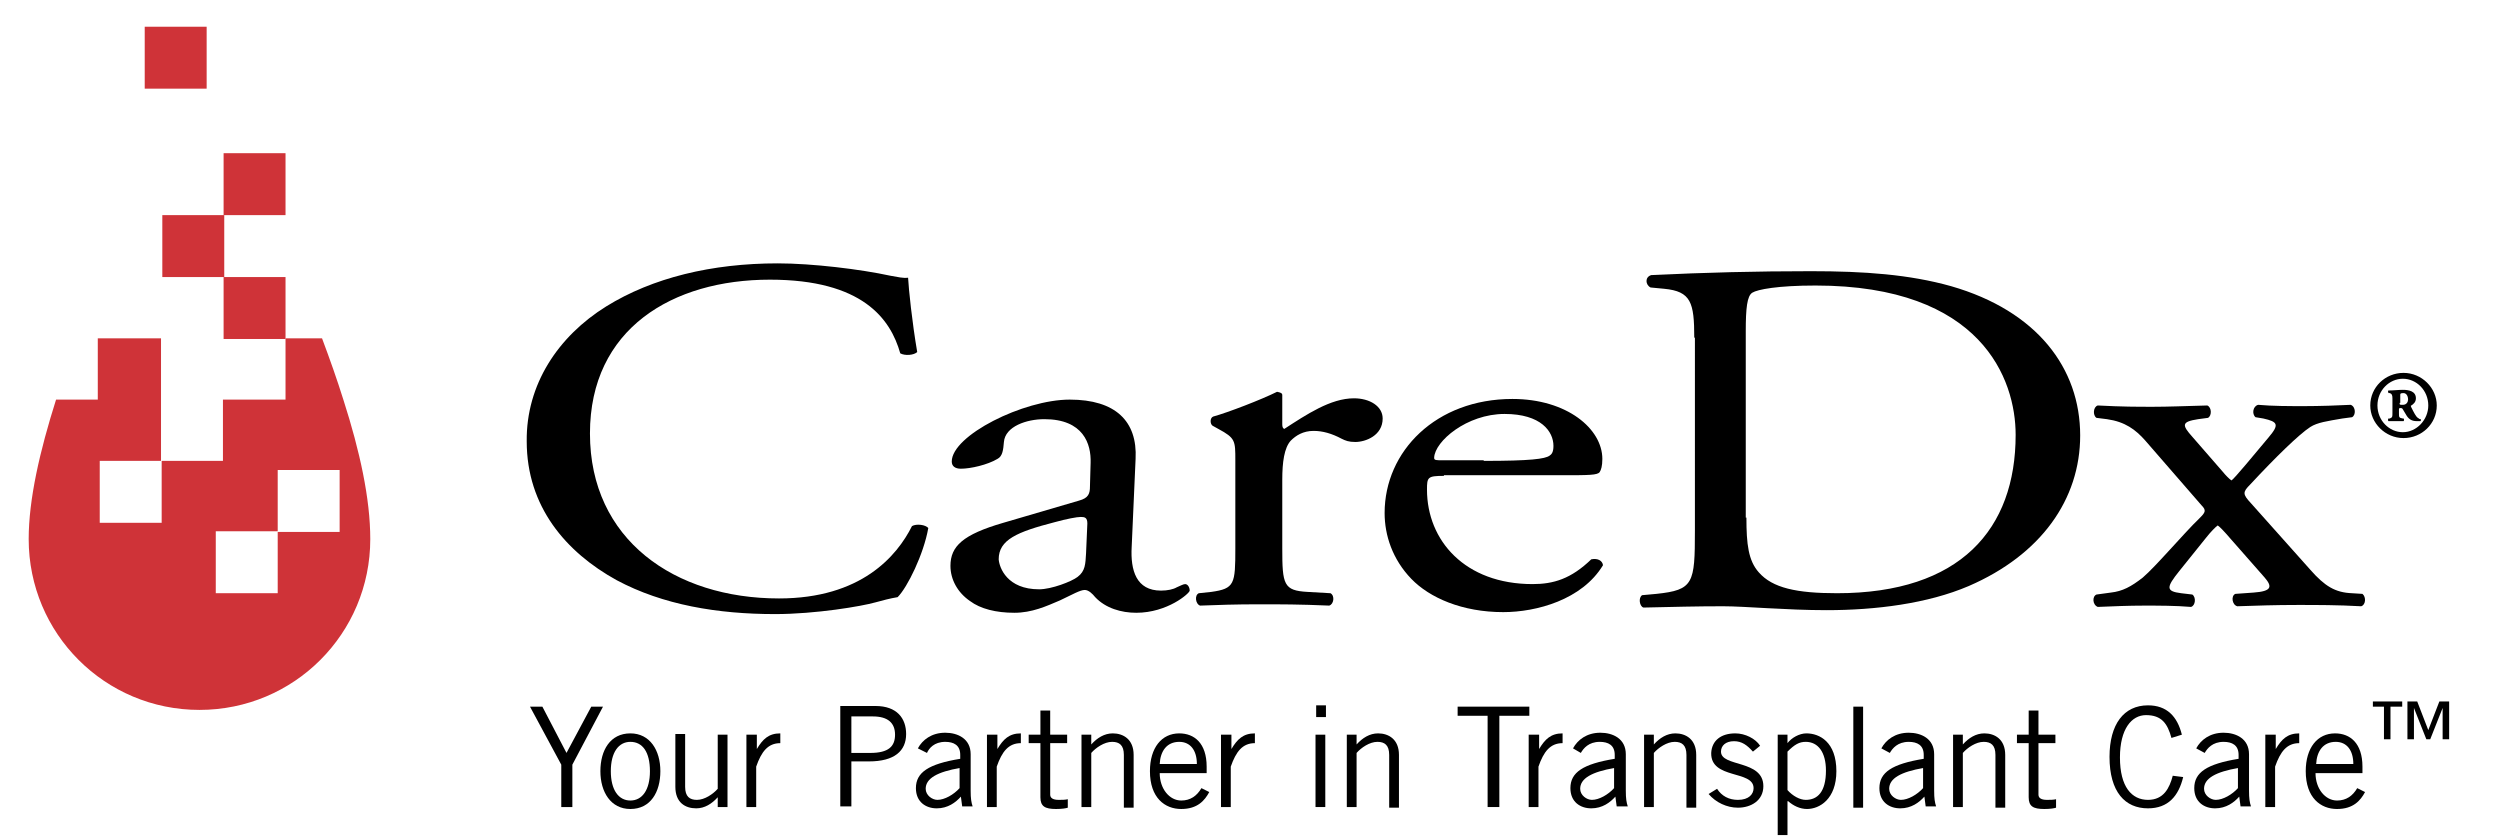 <?xml version="1.0" encoding="utf-8"?>
<!-- Generator: Adobe Illustrator 25.4.1, SVG Export Plug-In . SVG Version: 6.00 Build 0)  -->
<svg version="1.1" id="Layer_1" xmlns="http://www.w3.org/2000/svg" xmlns:xlink="http://www.w3.org/1999/xlink" x="0px" y="0px"
	 viewBox="0 0 383.5 128.4" style="enable-background:new 0 0 383.5 128.4;" xml:space="preserve">
<style type="text/css">
	.st0{fill:#CF3338;}
</style>
<g>
	<rect x="34.3" y="23.5" class="st0" width="9.5" height="9.5"/>
	<rect x="24.9" y="33" class="st0" width="9.5" height="9.5"/>
	<rect x="22.2" y="4.1" class="st0" width="9.5" height="9.5"/>
	<rect x="34.3" y="42.5" class="st0" width="9.5" height="9.5"/>
	<path class="st0" d="M52.7,61.4L52.7,61.4C52.7,61.4,52.7,61.3,52.7,61.4c-1-3.2-2.1-6.3-3.3-9.5h-5.6v9.4h-9.6v9.4h-9.5v-9.4v-9.4
		h-9.7H15v9.4H8.6c0,0,0,0,0,0c-2.5,7.9-4.2,15.3-4.2,21.4c0,14.5,11.7,26.2,26.2,26.2s26.2-11.7,26.2-26.2
		C56.8,76.5,55.2,69.2,52.7,61.4 M24.8,80.2h-9.5v-9.5h9.5V80.2z M42.6,91h-9.5v-9.5h9.5V91z M42.6,72.1h9.5v9.5h-9.5V72.1z"/>
	<path d="M93,47c7.1-4.4,16.2-6.6,26.3-6.6c5.3,0,12.7,0.9,17.3,1.9c1.2,0.2,1.9,0.4,2.7,0.3c0.1,1.8,0.6,6.7,1.4,11.4
		c-0.5,0.5-1.9,0.6-2.6,0.2c-1.5-5.3-5.8-11.3-20-11.3c-14.9,0-27.6,7.5-27.6,23.6c0,16.3,13,25.3,29,25.3
		c12.6,0,18.1-6.5,20.4-11.1c0.7-0.4,2.1-0.2,2.5,0.3c-0.7,4-3.2,9.1-4.7,10.6c-1.2,0.2-2.3,0.5-3.4,0.8c-2.1,0.6-9.2,1.8-15.4,1.8
		c-8.8,0-17.2-1.4-24.3-5.2c-7.8-4.3-13.8-11.3-13.8-21.3C80.7,59,85.6,51.6,93,47"/>
	<path d="M165.5,76.8c1.5-0.4,1.7-1.1,1.7-2.2l0.1-3.6c0.1-2.9-1.1-6.7-7.1-6.7c-2.7,0-6,1.1-6.2,3.5c-0.1,1.2-0.2,2.2-1,2.6
		c-1.5,0.9-4.1,1.5-5.6,1.5c-0.9,0-1.4-0.4-1.4-1.1c0-4,11-9.5,18.1-9.5c7,0,10.4,3.3,10.1,9.1l-0.6,13.5c-0.2,3.6,0.7,6.7,4.5,6.7
		c1,0,1.9-0.2,2.4-0.5c0.5-0.2,1-0.5,1.3-0.5c0.4,0,0.7,0.5,0.7,1c0,0.4-3.4,3.4-8.2,3.4c-2.3,0-4.7-0.7-6.3-2.4
		c-0.4-0.5-1-1.1-1.6-1.1c-0.7,0-1.9,0.7-3.8,1.6c-2.1,0.9-4.3,1.9-7,1.9c-2.8,0-5.2-0.6-6.8-1.8c-1.9-1.3-3-3.3-3-5.4
		c0-3,1.9-4.8,8.1-6.6L165.5,76.8z M159.4,90.4c1.9,0,5-1.2,5.9-1.9c1.2-0.9,1.2-2,1.3-3.6l0.2-4.6c0-0.9-0.4-1-1-1
		c-0.6,0-2.2,0.3-4,0.8c-5.8,1.5-8.6,2.7-8.6,5.7C153.3,87.1,154.5,90.4,159.4,90.4"/>
	<path d="M189.5,70.6c0-3,0-3.4-2.6-4.8l-0.9-0.5c-0.4-0.3-0.4-1.2,0.1-1.4c2.2-0.6,7.4-2.6,9.8-3.8c0.5,0.1,0.8,0.2,0.8,0.5v4.5
		c0,0.4,0.1,0.6,0.3,0.7c3.4-2.2,7.1-4.7,10.7-4.7c2.4,0,4.4,1.2,4.4,3.1c0,2.6-2.6,3.6-4.2,3.6c-1,0-1.5-0.2-2.1-0.5
		c-1.5-0.8-2.9-1.2-4.3-1.2c-1.6,0-2.7,0.7-3.5,1.5c-1,1.1-1.3,3.3-1.3,6v10.5c0,5.6,0.2,6.5,3.9,6.7l3.5,0.2
		c0.7,0.4,0.5,1.7-0.2,1.9c-4.6-0.2-7.4-0.2-10.8-0.2c-3.5,0-6.4,0.1-9,0.2c-0.7-0.2-0.9-1.6-0.2-1.9l1.9-0.2
		c3.6-0.5,3.7-1.2,3.7-6.7V70.6z"/>
	<path d="M221.5,73c-2.5,0-2.6,0.2-2.6,2.1c0,7.8,5.8,14.5,16.2,14.5c3.2,0,5.9-0.8,9-3.8c1-0.2,1.7,0.2,1.8,0.9
		c-3.2,5.3-10.2,7.2-15.3,7.2c-6.3,0-11.3-2.2-14.1-5.1c-2.9-3-4.1-6.7-4.1-10.1c0-9.5,7.9-17.5,19.6-17.5c8.4,0,13.8,4.6,13.8,9.2
		c0,1.1-0.2,1.7-0.4,2c-0.3,0.5-1.7,0.5-5.8,0.5H221.5z M227.6,70.7c7.2,0,9.4-0.3,10.1-0.8c0.3-0.2,0.6-0.5,0.6-1.5
		c0-2.2-1.9-4.9-7.5-4.9c-5.8,0-10.7,4.2-10.8,6.7c0,0.2,0,0.4,0.7,0.4H227.6z"/>
	<path d="M259.9,51.8c0-5.4-0.5-7.1-4.6-7.5l-2.1-0.2c-0.8-0.4-0.9-1.6,0.1-1.9c8.3-0.4,16.2-0.6,24.5-0.6c8.2,0,15.1,0.5,21.5,2.3
		c13.2,3.8,19.8,12.6,19.8,22.9c0,9.8-6,18.3-17.1,23.1c-6.3,2.7-14.3,3.7-21.8,3.7c-6.2,0-12.5-0.6-15.9-0.6
		c-4.1,0-7.6,0.1-12.2,0.2c-0.6-0.2-0.8-1.5-0.2-1.9l2.2-0.2c5.7-0.6,5.9-1.6,5.9-9.7V51.8z M267.9,79.4c0,4.1,0.3,6.6,1.9,8.4
		c2.1,2.4,5.8,3.2,12,3.2c18.9,0,27.4-9.8,27.4-24.3c0-8.5-5.2-22.9-30.7-22.9c-5.8,0-8.9,0.6-9.7,1.1c-0.8,0.5-1,2.4-1,5.9V79.4z"
		/>
	<path d="M329.1,67.6c-1.5-1.7-3.1-2.9-5.9-3.3l-1.6-0.2c-0.6-0.4-0.5-1.7,0.2-1.9c3.8,0.2,6,0.2,8.5,0.2c2.3,0,4.5-0.1,8.3-0.2
		c0.7,0.3,0.7,1.6,0.1,1.9l-1.5,0.2c-2.6,0.4-2.5,0.9-0.9,2.7l4.7,5.4c0.4,0.5,1,1.1,1.3,1.3c0.4-0.2,3.6-4.1,5.7-6.6
		c1.7-2,1.4-2.4-0.8-2.9L346,64c-0.6-0.5-0.4-1.7,0.4-1.9c2.2,0.2,4.8,0.2,7.1,0.2c2.2,0,5.3-0.1,7.1-0.2c0.8,0.3,0.8,1.6,0.2,1.9
		l-1.5,0.2c-2.3,0.4-3.8,0.6-4.9,1.3c-1.7,1.1-5.3,4.6-9.2,8.8c-1.2,1.2-1.2,1.5,0.1,2.9l9.1,10.2c2.2,2.5,3.8,3.5,6.4,3.6l1.6,0.1
		c0.6,0.5,0.5,1.7-0.2,1.9c-3.6-0.2-6.8-0.2-9.7-0.2c-3.6,0-6.1,0.1-9.3,0.2c-0.8-0.2-1-1.6-0.3-1.9l2.8-0.2
		c2.8-0.2,2.9-0.9,1.7-2.3l-5.1-5.8c-1.2-1.4-1.8-2-2.1-2.2c-0.3,0.2-1.1,1-1.8,1.9l-4.1,5.1c-2,2.5-2.1,3.1,0.3,3.4l1.7,0.2
		c0.6,0.4,0.5,1.7-0.2,1.9c-2.4-0.2-4.9-0.2-7.2-0.2c-2.4,0-4.6,0.1-7.1,0.2c-0.8-0.3-0.9-1.6-0.2-1.9l2.2-0.3
		c1.8-0.2,3.1-0.9,4.9-2.3c2-1.7,6.4-6.9,8.7-9.1c0.9-0.9,1.1-1.2,0.3-2L329.1,67.6z"/>
	<path d="M373.8,62.2c0,2.8-2.3,5-5.1,5c-2.8,0-5.1-2.3-5.1-5c0-2.8,2.3-5,5.1-5C371.5,57.2,373.8,59.5,373.8,62.2 M364.7,62.2
		c0,2.3,1.8,4.1,3.9,4.1c2.1,0,3.9-1.9,3.9-4.1c0-2.3-1.8-4.1-3.9-4.1C366.5,58.1,364.7,59.9,364.7,62.2 M367,61.1
		c0-0.5-0.1-0.7-0.4-0.8h-0.2c-0.1-0.2-0.1-0.4,0-0.4c0.8,0,1.5-0.1,2.2-0.1c0.9,0,2,0.2,2,1.3c0,0.6-0.4,0.9-0.7,1.1
		c-0.1,0-0.1,0.1,0,0.3c0.4,0.8,0.7,1.4,1,1.6c0.2,0.1,0.2,0.2,0.4,0.2c0.1,0,0.1,0.2,0,0.3c-0.2,0-0.4,0-0.6,0
		c-0.6,0-1.1-0.2-1.5-0.8l-0.6-1c-0.1-0.2-0.2-0.2-0.4-0.2c-0.2,0-0.2,0.1-0.2,0.2v0.6c0,0.6,0,0.7,0.6,0.8l0.1,0
		c0.1,0,0.1,0.4,0,0.4c-0.4,0-0.7,0-1.2,0c-0.4,0-0.8,0-1.1,0c-0.1,0-0.1-0.4,0-0.4l0.2,0C367,64,367,64,367,63.3V61.1z M368.1,61.8
		c0,0.3,0,0.3,0.5,0.3c0.6,0,0.8-0.5,0.8-0.8c0-0.6-0.3-1-0.7-1c-0.5,0-0.5,0.1-0.5,0.3V61.8z"/>
	<polygon points="86.1,117.3 81.3,108.4 83.2,108.4 86.9,115.5 90.7,108.4 92.5,108.4 87.8,117.3 87.8,123.8 86.1,123.8 	"/>
	<path d="M96.7,124.1c-3,0-4.6-2.6-4.6-5.8c0-3.2,1.5-5.8,4.6-5.8c3,0,4.6,2.6,4.6,5.8C101.3,121.5,99.8,124.1,96.7,124.1
		 M96.7,113.8c-1.8,0-3,1.6-3,4.5c0,2.9,1.2,4.5,3,4.5c1.8,0,3-1.6,3-4.5C99.7,115.4,98.6,113.8,96.7,113.8"/>
	<path d="M110.1,123.8v-1.5h0c-0.9,1-2,1.7-3.3,1.7c-1.7,0-3.2-0.9-3.2-3.3v-8.1h1.5v8.1c0,1.5,0.7,2,1.8,2c1.2,0,2.5-0.9,3.2-1.7
		v-8.3h1.5v11.1H110.1z"/>
	<path d="M114.6,112.7h1.5v2.2h0c0.9-1.5,1.8-2.4,3.6-2.4v1.5c-1.9,0-2.9,1.3-3.7,3.6v6.2h-1.5V112.7z"/>
	<path d="M128.9,123.8v-15.5h5.4c3.3,0,4.7,1.9,4.7,4.3c0,2.6-1.8,4.2-5.7,4.2h-2.7v6.9H128.9z M130.6,115.5h2.9
		c2.8,0,3.8-1,3.8-2.8s-1.1-2.8-3.4-2.8h-3.3V115.5z"/>
	<path d="M140.8,114.8c0.7-1.3,2.1-2.4,4.2-2.4c1.9,0,3.9,0.9,3.9,3.3v5.6c0,1.2,0.1,1.8,0.3,2.4h-1.6l-0.2-1.5
		c-0.8,0.9-2,1.8-3.7,1.8c-1.7,0-3.2-1-3.2-3.1c0-2.4,1.9-3.7,6.8-4.5v-0.6c0-1.5-1-2-2.3-2c-1.7,0-2.5,1-2.8,1.7L140.8,114.8z
		 M147.3,117.8c-3.5,0.6-5.3,1.6-5.3,3.2c0,1,1,1.7,1.8,1.7c1.1,0,2.5-0.8,3.4-1.8V117.8z"/>
	<path d="M151.5,112.7h1.5v2.2h0c0.9-1.5,1.8-2.4,3.6-2.4v1.5c-1.9,0-2.9,1.3-3.7,3.6v6.2h-1.5V112.7z"/>
	<path d="M159.6,112.7V109h1.5v3.7h2.6v1.3h-2.6v7.9c0,0.5,0.4,0.8,1.3,0.8c0.5,0,1,0,1.4-0.1v1.3c-0.3,0.1-0.9,0.2-1.8,0.2
		c-1.7,0-2.4-0.4-2.4-1.8V114h-1.8v-1.3H159.6z"/>
	<path d="M167.4,112.7v1.5h0c0.9-1,2-1.7,3.3-1.7c1.6,0,3.2,0.9,3.2,3.3v8.1h-1.5v-8.1c0-1.5-0.7-2-1.8-2c-1.2,0-2.5,0.9-3.2,1.7
		v8.3h-1.5v-11.1H167.4z"/>
	<path d="M185.5,121.5c-0.7,1.3-1.8,2.6-4.3,2.6c-2.5,0-4.8-1.7-4.8-5.8c0-3.6,1.8-5.8,4.5-5.8c2.3,0,4.2,1.5,4.2,5.1v1h-7.2
		c0,2.4,1.5,4.2,3.3,4.2c1.4,0,2.4-0.7,3.1-1.9L185.5,121.5z M183.6,117.2c0-2.1-1-3.4-2.7-3.4c-1.9,0-2.9,1.4-3,3.4H183.6z"/>
	<path d="M187.4,112.7h1.5v2.2h0c0.9-1.5,1.8-2.4,3.6-2.4v1.5c-1.9,0-2.9,1.3-3.7,3.6v6.2h-1.5V112.7z"/>
	<path d="M203.4,110h-1.5v-1.8h1.5V110z M201.8,112.7h1.5v11.1h-1.5V112.7z"/>
	<path d="M208.1,112.7v1.5h0c0.9-1,2-1.7,3.3-1.7c1.6,0,3.2,0.9,3.2,3.3v8.1h-1.5v-8.1c0-1.5-0.7-2-1.8-2c-1.2,0-2.5,0.9-3.2,1.7
		v8.3h-1.5v-11.1H208.1z"/>
	<polygon points="230,109.8 230,123.8 228.2,123.8 228.2,109.8 223.6,109.8 223.6,108.4 234.6,108.4 234.6,109.8 	"/>
	<path d="M234.6,112.7h1.5v2.2h0c0.9-1.5,1.8-2.4,3.6-2.4v1.5c-1.9,0-2.9,1.3-3.7,3.6v6.2h-1.5V112.7z"/>
	<path d="M241.3,114.8c0.7-1.3,2.1-2.4,4.2-2.4c1.9,0,3.9,0.9,3.9,3.3v5.6c0,1.2,0.1,1.8,0.3,2.4H248l-0.2-1.5
		c-0.8,0.9-2,1.8-3.7,1.8c-1.7,0-3.2-1-3.2-3.1c0-2.4,1.9-3.7,6.8-4.5v-0.6c0-1.5-1-2-2.3-2c-1.7,0-2.5,1-2.9,1.7L241.3,114.8z
		 M247.7,117.8c-3.5,0.6-5.3,1.6-5.3,3.2c0,1,1,1.7,1.8,1.7c1.1,0,2.5-0.8,3.4-1.8V117.8z"/>
	<path d="M253.7,112.7v1.5h0c0.9-1,2-1.7,3.3-1.7c1.6,0,3.2,0.9,3.2,3.3v8.1h-1.5v-8.1c0-1.5-0.7-2-1.8-2c-1.2,0-2.5,0.9-3.2,1.7
		v8.3h-1.5v-11.1H253.7z"/>
	<path d="M263.4,121c0.7,1.1,1.8,1.7,3.2,1.7c1.7,0,2.4-0.9,2.4-1.8c0-2.8-6.6-1.3-6.5-5.4c0.1-1.9,1.5-3,3.7-3
		c1.5,0,3.1,0.8,3.8,1.9l-1.1,0.9c-0.9-1-1.7-1.6-2.9-1.6c-1.3,0-2,0.7-2,1.6c0,2.4,6.5,1.2,6.5,5.3c0,2.2-1.9,3.3-3.9,3.3
		c-1.7,0-3.4-0.8-4.5-2.1L263.4,121z"/>
	<path d="M272.7,128v-15.3h1.5v1.3h0c0.6-0.8,1.8-1.5,2.9-1.5c2,0,4.6,1.3,4.6,5.8c0,4.3-2.6,5.8-4.5,5.8c-1.1,0-2.1-0.5-2.9-1.2
		l-0.1,0v5.2H272.7z M274.2,121.2c0.8,0.9,1.9,1.5,2.8,1.5c1.8,0,3.1-1.2,3.1-4.5c0-2.8-1.2-4.4-3.1-4.4c-1,0-1.7,0.4-2.8,1.5V121.2
		z"/>
	<rect x="284.3" y="108.4" width="1.5" height="15.5"/>
	<path d="M288.6,114.8c0.7-1.3,2.1-2.4,4.2-2.4c1.9,0,3.9,0.9,3.9,3.3v5.6c0,1.2,0.1,1.8,0.3,2.4h-1.6l-0.2-1.5
		c-0.8,0.9-2,1.8-3.7,1.8c-1.7,0-3.2-1-3.2-3.1c0-2.4,1.9-3.7,6.8-4.5v-0.6c0-1.5-1-2-2.3-2c-1.7,0-2.5,1-2.9,1.7L288.6,114.8z
		 M295.1,117.8c-3.5,0.6-5.3,1.6-5.3,3.2c0,1,1,1.7,1.8,1.7c1.1,0,2.5-0.8,3.4-1.8V117.8z"/>
	<path d="M301.1,112.7v1.5h0c0.9-1,2-1.7,3.3-1.7c1.6,0,3.2,0.9,3.2,3.3v8.1h-1.5v-8.1c0-1.5-0.7-2-1.8-2c-1.2,0-2.5,0.9-3.2,1.7
		v8.3h-1.5v-11.1H301.1z"/>
	<path d="M311.2,112.7V109h1.5v3.7h2.6v1.3h-2.6v7.9c0,0.5,0.4,0.8,1.3,0.8c0.5,0,1,0,1.4-0.1v1.3c-0.3,0.1-0.9,0.2-1.8,0.2
		c-1.7,0-2.4-0.4-2.4-1.8V114h-1.8v-1.3H311.2z"/>
	<path d="M334.9,119.2c-0.7,2.9-2.3,4.8-5.4,4.8c-3.5,0-5.9-2.5-5.9-7.9c0-5,2.2-7.9,5.9-7.9c2.9,0,4.5,1.7,5.2,4.5l-1.6,0.5
		c-0.6-2.2-1.5-3.5-3.9-3.5c-2.2,0-4,2.1-4,6.5c0,4.5,1.8,6.5,4.3,6.5c2.4,0,3.3-1.8,3.8-3.7L334.9,119.2z"/>
	<path d="M336.9,114.8c0.7-1.3,2.1-2.4,4.2-2.4c1.9,0,3.9,0.9,3.9,3.3v5.6c0,1.2,0.1,1.8,0.3,2.4h-1.6l-0.2-1.5
		c-0.8,0.9-2,1.8-3.7,1.8c-1.7,0-3.2-1-3.2-3.1c0-2.4,1.9-3.7,6.8-4.5v-0.6c0-1.5-1-2-2.3-2c-1.7,0-2.5,1-2.9,1.7L336.9,114.8z
		 M343.4,117.8c-3.5,0.6-5.3,1.6-5.3,3.2c0,1,1,1.7,1.8,1.7c1.1,0,2.5-0.8,3.4-1.8V117.8z"/>
	<path d="M347.6,112.7h1.5v2.2h0c0.9-1.5,1.8-2.4,3.6-2.4v1.5c-1.9,0-2.9,1.3-3.7,3.6v6.2h-1.5V112.7z"/>
	<path d="M362.8,121.5c-0.7,1.3-1.8,2.6-4.3,2.6c-2.5,0-4.8-1.7-4.8-5.8c0-3.6,1.8-5.8,4.5-5.8c2.3,0,4.2,1.5,4.2,5.1v1h-7.2
		c0,2.4,1.5,4.2,3.3,4.2c1.4,0,2.4-0.7,3.1-1.9L362.8,121.5z M361,117.2c0-2.1-1-3.4-2.7-3.4c-1.9,0-2.9,1.4-3,3.4H361z"/>
</g>
<g>
	<path d="M368.5,108.4h-1.8v5h-1v-5H364v-0.8h4.5V108.4z M370.3,113.4h-1v-5.8h1.5l1.7,4.4l1.7-4.4h1.5v5.8h-1v-4.8h0l-1.9,4.8h-0.6
		l-1.9-4.8h0V113.4z"/>
</g>
</svg>
